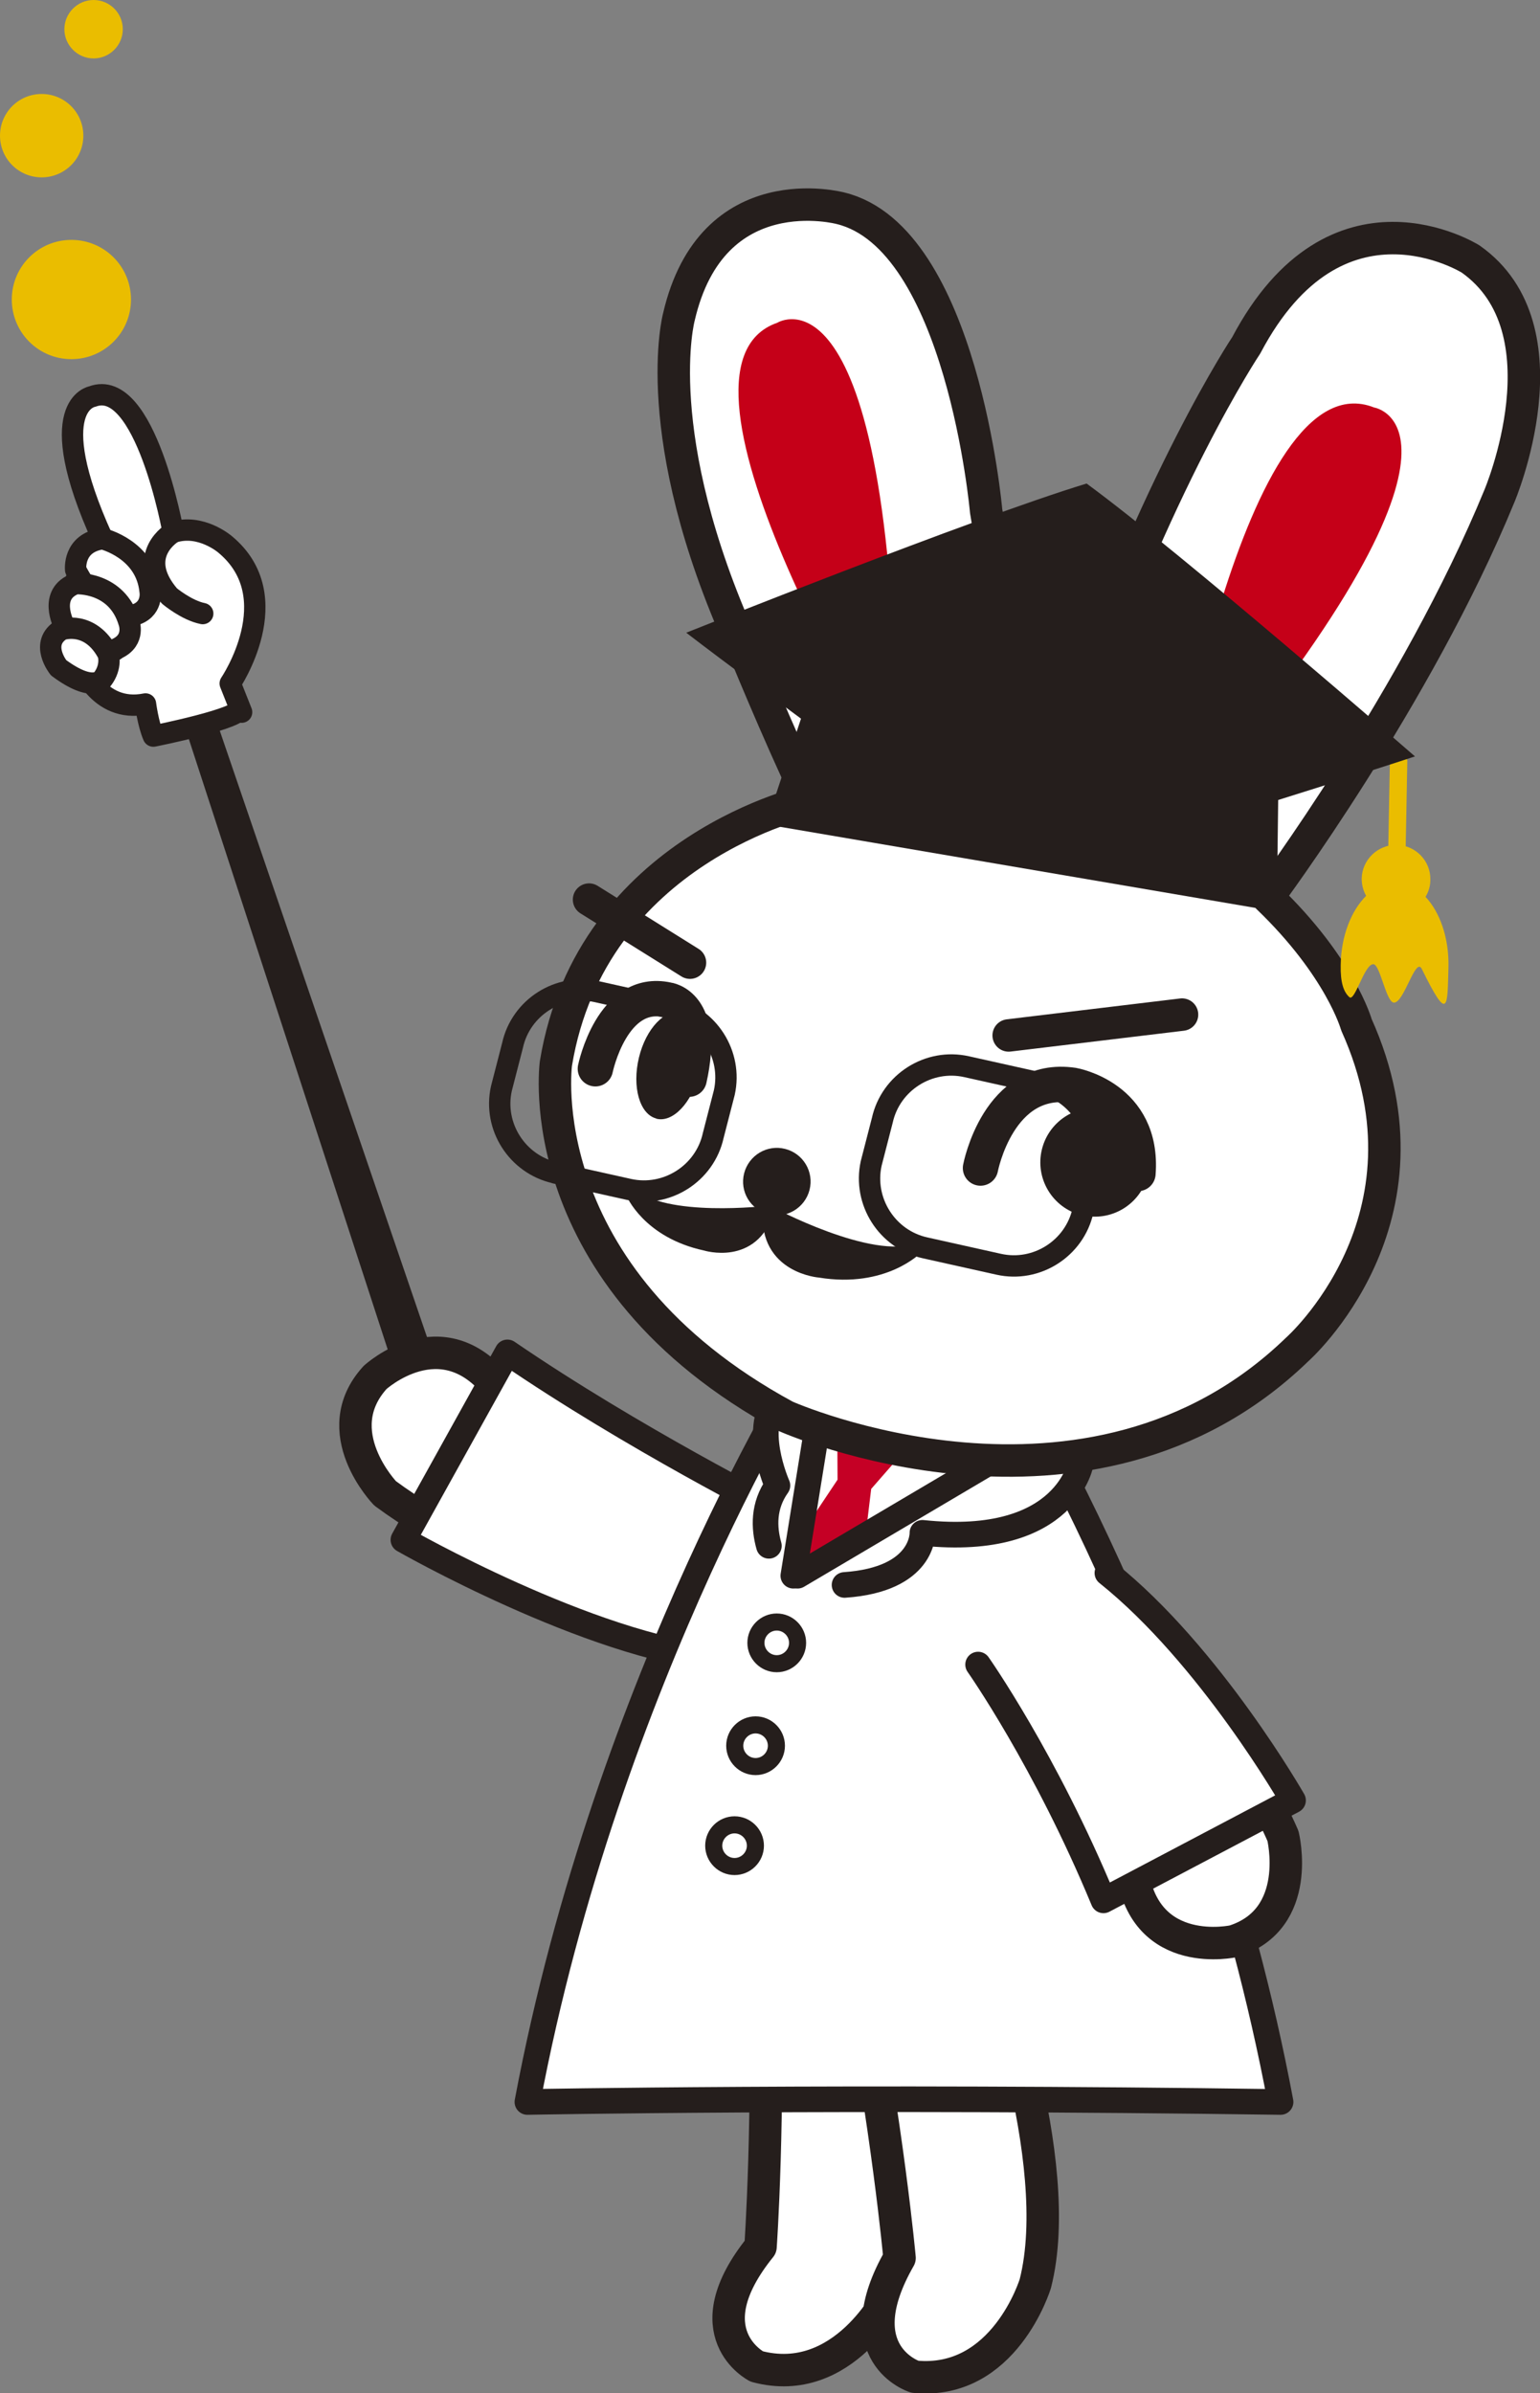 <?xml version="1.0" encoding="UTF-8"?>
<svg id="_うさぎ" data-name="うさぎ" xmlns="http://www.w3.org/2000/svg" viewBox="0 0 90.17 140.07">
  <rect x="0" y="0" width="90.17" height="140.07" fill="#808080" stroke="none"/>
  <defs>
    <style>
      .cls-1 {
        stroke-width: 1.25px;
      }

      .cls-1, .cls-2, .cls-3, .cls-4, .cls-5, .cls-6 {
        fill: none;
        stroke: #251e1c;
        stroke-linecap: round;
        stroke-linejoin: round;
      }

      .cls-7 {
        fill: #c50025;
      }

      .cls-7, .cls-8, .cls-9, .cls-10, .cls-11 {
        stroke-width: 0px;
      }

      .cls-2 {
        stroke-width: 1.9px;
      }

      .cls-8 {
        fill: #eabd00;
      }

      .cls-9 {
        fill: #c50018;
      }

      .cls-4 {
        stroke-width: 2.07px;
      }

      .cls-10 {
        fill: #251e1c;
      }

      .cls-11 {
        fill: #fff;
      }

      .cls-5 {
        stroke-width: .65px;
      }

      .cls-6 {
        stroke-width: 1.5px;
      }
    </style>
  </defs>
  <path class="cls-10" d="M12.43,38.89c-.27-.86-1.18-1.35-2.05-1.08-.86.27-1.34,1.18-1.08,2.05.16.5.53.87.99,1.04l12.77,39.18,2.32-.72-13.3-38.9c.37-.41.52-1.01.35-1.57"/>
  <path class="cls-11" d="M37.97,94.33s-9.08-2.24-15.42-6.93c0,0-3.48-3.6-.59-6.78,0,0,3.9-3.59,7.18.55,0,0,4.98,4.18,11.25,5.91"/>
  <path class="cls-2" d="M37.97,94.33s-9.08-2.24-15.42-6.93c0,0-3.48-3.6-.59-6.78,0,0,3.9-3.59,7.18.55,0,0,4.98,4.18,11.25,5.91"/>
  <path class="cls-11" d="M42.17,97.08c-7.67-.73-18.55-6.96-18.55-6.96l6.09-10.97c7.34,5.02,15.86,9.31,15.86,9.31"/>
  <path class="cls-6" d="M42.17,97.08c-7.67-.73-18.55-6.96-18.55-6.96l6.09-10.97c7.34,5.02,15.86,9.31,15.86,9.31"/>
  <path class="cls-11" d="M52.49,114.52s2.64,12.88-.34,19.73c0,0-2.74,5.61-7.84,4.25,0,0-3.85-1.96.22-7,0,0,.54-7.56.22-17.7l7.73.72Z"/>
  <path class="cls-2" d="M52.49,114.52s2.64,12.88-.34,19.73c0,0-2.74,5.61-7.84,4.25,0,0-3.85-1.96.22-7,0,0,.54-7.56.22-17.7l7.73.72Z"/>
  <path class="cls-11" d="M57.8,114.12s4.67,12.29,2.82,19.53c0,0-1.81,5.97-7.06,5.45,0,0-4.12-1.31-.89-6.95,0,0-.68-7.54-2.62-17.5l7.74-.52Z"/>
  <path class="cls-2" d="M57.8,114.12s4.67,12.29,2.82,19.53c0,0-1.81,5.97-7.06,5.45,0,0-4.12-1.31-.89-6.95,0,0-.68-7.54-2.62-17.5l7.74-.52Z"/>
  <path class="cls-11" d="M58.38,79.25s11.92,18.81,16.6,43.77c-25.43-.36-44.1,0-44.1,0,4.69-24.95,16.6-43.77,16.6-43.77h10.89Z"/>
  <path class="cls-6" d="M58.38,79.25s11.92,18.81,16.6,43.77c-25.43-.36-44.1,0-44.1,0,4.69-24.95,16.6-43.77,16.6-43.77h10.89Z"/>
  <polygon class="cls-7" points="50.57 90.77 46.8 92.08 46.94 89.75 49.04 86.6 49.02 82.78 54.06 83.65 51.01 87.14 50.57 90.77"/>
  <path class="cls-11" d="M67.96,96.66c2.23,2.57,5.31,6.55,7.16,10.79,0,0,1.21,4.86-2.88,6.16,0,0-5.17,1.16-5.94-4.06,0,0-1.98-5.44-6.04-9.93"/>
  <path class="cls-2" d="M67.96,96.66c2.23,2.57,5.31,6.55,7.16,10.79,0,0,1.21,4.86-2.88,6.16,0,0-5.17,1.16-5.94-4.06,0,0-1.98-5.44-6.04-9.93"/>
  <path class="cls-11" d="M64.84,92.06c6.02,4.81,10.87,13.31,10.87,13.31l-11.1,5.85c-3.4-8.21-7.34-13.8-7.34-13.8"/>
  <path class="cls-6" d="M64.84,92.06c6.02,4.81,10.87,13.31,10.87,13.31l-11.1,5.85c-3.4-8.21-7.34-13.8-7.34-13.8"/>
  <path class="cls-11" d="M45.02,90.47c-.3-1.06-.34-2.35.5-3.53,0,0-1.6-3.59.11-5.19l2.38.8-1.56,9.67"/>
  <path class="cls-6" d="M45.02,90.47c-.3-1.06-.34-2.35.5-3.53,0,0-1.6-3.59.11-5.19l2.38.8-1.56,9.67"/>
  <path class="cls-11" d="M46.7,92.22l13.71-8.1,2.9,1.42s-.76,5.07-9.3,4.17c0,0,.11,2.73-4.56,3.05"/>
  <path class="cls-6" d="M46.7,92.22l13.71-8.1,2.9,1.42s-.76,5.07-9.3,4.17c0,0,.11,2.73-4.56,3.05"/>
  <path class="cls-11" d="M47.42,46.86s-12.79,2.75-14.87,15.38c0,0-1.71,12.43,13.45,20.65,0,0,17.73,7.9,29.94-3.9,0,0,8.63-7.59,3.48-19.02,0,0-.93-3.36-5.19-7.45,0,0,8.73-11.72,13.56-23.48,0,0,4.16-9.76-1.68-13.88,0,0-7.86-4.95-13.14,5.05,0,0-5.28,7.88-10.36,22.75,0,0-.43,1.63-1.04,3.43,0,0-1.25-1.01-3.83-16.48,0,0-1.41-15.98-8.52-17.72,0,0-7.53-2.03-9.47,6.36,0,0-1.86,6.9,3.69,19.18,0,0,2.03,5,3.99,9.12"/>
  <path class="cls-2" d="M47.42,46.86s-12.79,2.75-14.87,15.38c0,0-1.71,12.43,13.45,20.65,0,0,17.73,7.9,29.94-3.9,0,0,8.63-7.59,3.48-19.02,0,0-.93-3.36-5.19-7.45,0,0,8.73-11.72,13.56-23.48,0,0,4.16-9.76-1.68-13.88,0,0-7.86-4.95-13.14,5.05,0,0-5.28,7.88-10.36,22.75,0,0-.43,1.63-1.04,3.43,0,0-1.25-1.01-3.83-16.48,0,0-1.41-15.98-8.52-17.72,0,0-7.53-2.03-9.47,6.36,0,0-1.86,6.9,3.69,19.18,0,0,2.03,5,3.99,9.12Z"/>
  <path class="cls-9" d="M52.54,45.45s-14.84-23.85-7.03-26.56c0,0,6.92-4.34,7.03,26.56"/>
  <path class="cls-9" d="M68.41,48.54s4.36-27.74,12.05-24.69c0,0,8.07,1.24-12.05,24.69"/>
  <path class="cls-10" d="M45,71.07c1.06.27,2.13-.38,2.4-1.43.27-1.06-.37-2.13-1.43-2.4-1.06-.27-2.13.38-2.4,1.43-.27,1.06.37,2.13,1.43,2.39"/>
  <path class="cls-4" d="M57.41,68.36s1.04-5.49,5.42-4.84c0,0,4.14.71,3.8,5.16"/>
  <path class="cls-10" d="M63.33,71.11c1.71.43,3.44-.61,3.87-2.31.43-1.71-.61-3.44-2.32-3.87-1.7-.43-3.44.61-3.87,2.32-.43,1.71.61,3.44,2.31,3.87"/>
  <path class="cls-10" d="M38.42,65.47c.97.26,2.1-.93,2.51-2.64.41-1.71-.04-3.3-1.01-3.56-.97-.26-2.1.92-2.51,2.63-.41,1.71.04,3.3,1.01,3.56"/>
  <path class="cls-4" d="M34.86,62.55s.97-4.74,4.22-4.03c0,0,2.26.24,1.27,4.64"/>
  <path class="cls-10" d="M44.99,70.89s6.03,3.25,8.73,2.17c0,0-1.93,2.01-5.72,1.39,0,0-3.25-.23-3.01-3.56"/>
  <path class="cls-5" d="M44.99,70.89s6.03,3.25,8.73,2.17c0,0-1.93,2.01-5.72,1.39,0,0-3.25-.23-3.01-3.56Z"/>
  <path class="cls-10" d="M44.99,70.89s-6.12.73-8.03-1.07c0,0,.95,2.32,4.33,3.05,0,0,2.8.88,3.7-1.98"/>
  <path class="cls-5" d="M44.99,70.89s-6.12.73-8.03-1.07c0,0,.95,2.32,4.33,3.05,0,0,2.8.88,3.7-1.98Z"/>
  <line class="cls-2" x1="59.06" y1="60.6" x2="69.21" y2="59.38"/>
  <line class="cls-2" x1="40.4" y1="56.34" x2="34.49" y2="52.65"/>
  <path class="cls-1" d="M32.5,68.64c-2.22-.5-3.64-2.72-3.14-4.94l.65-2.52c.49-2.22,2.72-3.64,4.94-3.14l4.31.96c2.22.49,3.64,2.72,3.15,4.94l-.65,2.52c-.49,2.22-2.72,3.64-4.94,3.15l-4.31-.96Z"/>
  <path class="cls-1" d="M54.16,73.03c-2.22-.49-3.64-2.72-3.15-4.94l.65-2.52c.49-2.22,2.72-3.64,4.94-3.14l4.31.96c2.23.5,3.64,2.72,3.15,4.94l-.65,2.52c-.49,2.22-2.72,3.64-4.94,3.14l-4.31-.96Z"/>
  <path class="cls-8" d="M81.76,51.5h0c-.28,0-.51-.24-.5-.52l.12-6.43c0-.28.24-.51.52-.5h0c.28,0,.51.24.5.52l-.12,6.43c0,.28-.24.51-.52.5"/>
  <path class="cls-8" d="M83.46,52.5c.18-.29.29-.63.29-1,.03-1.11-.86-2.03-1.97-2.05-1.11-.02-2.03.87-2.05,1.97,0,.37.09.71.26,1.01-.87.86-1.47,2.35-1.49,4.06-.02,1.01.17,1.57.51,1.87.32.29.87-1.93,1.4-1.93.4,0,.75,2.25,1.21,2.25.6.01,1.26-2.72,1.63-1.97,1.56,3.18,1.5,2.25,1.56-.12.04-1.71-.51-3.22-1.35-4.11"/>
  <path class="cls-10" d="M63.61,28.29c5.65,4.14,19.24,15.98,19.24,15.98-2.6.86-8.01,2.55-8.01,2.55l-.08,6.53-29.91-5.1,2.05-6.19s-4.55-3.36-6.72-5.03c0,0,16.74-6.69,23.44-8.73"/>
  <path class="cls-11" d="M46.7,96.15c0,.67-.55,1.22-1.22,1.22s-1.22-.55-1.22-1.22.55-1.22,1.22-1.22,1.22.55,1.22,1.22"/>
  <path class="cls-3" d="M46.7,96.15c0,.67-.55,1.22-1.22,1.22s-1.22-.55-1.22-1.22.55-1.22,1.22-1.22,1.22.55,1.22,1.22Z"/>
  <path class="cls-11" d="M45.46,102.17c0,.67-.55,1.22-1.22,1.22s-1.22-.55-1.22-1.22.55-1.22,1.22-1.22,1.22.55,1.22,1.22"/>
  <path class="cls-3" d="M45.46,102.17c0,.67-.55,1.22-1.22,1.22s-1.22-.55-1.22-1.22.55-1.22,1.22-1.22,1.22.55,1.22,1.22Z"/>
  <path class="cls-11" d="M44.23,108.02c0,.67-.55,1.22-1.22,1.22s-1.22-.55-1.22-1.22.55-1.22,1.22-1.22,1.22.55,1.22,1.22"/>
  <path class="cls-3" d="M44.23,108.02c0,.67-.55,1.22-1.22,1.22s-1.22-.55-1.22-1.22.55-1.22,1.22-1.22,1.22.55,1.22,1.22Z"/>
  <path class="cls-11" d="M4.71,38.82s1.01,2.94,3.81,2.38c0,0,.15,1.17.46,1.88,0,0,5.39-1.07,5.06-1.66,0,0,.47,1.16-.56-1.42,0,0,3.43-5.05-.3-8.14,0,0-1.42-1.23-3.04-.71,0,0-1.63-9.13-4.74-7.94,0,0-2.96.47.6,8.31,0,0-3.11,2.51-1.29,7.29"/>
  <path class="cls-1" d="M4.71,38.82s1.01,2.94,3.81,2.38c0,0,.15,1.17.46,1.88,0,0,5.39-1.07,5.06-1.66,0,0,.47,1.16-.56-1.42,0,0,3.43-5.05-.3-8.14,0,0-1.42-1.23-3.04-.71,0,0-1.63-9.13-4.74-7.94,0,0-2.96.47.6,8.31,0,0-3.11,2.51-1.29,7.29Z"/>
  <path class="cls-11" d="M6,31.53s2.56.61,2.79,3.09c0,0,.19,1.09-.99,1.39,0,0-1.93.18-3.37-2.66,0,0-.18-1.58,1.57-1.82"/>
  <path class="cls-1" d="M6,31.53s2.56.61,2.79,3.09c0,0,.19,1.09-.99,1.39,0,0-1.93.18-3.37-2.66,0,0-.18-1.58,1.57-1.82Z"/>
  <path class="cls-11" d="M4.45,34.16s2.39-.14,3.1,2.25c0,0,.4,1.04-.7,1.55,0,0-1.15,1.11-3.11-1.4,0,0-.95-1.83.71-2.41"/>
  <path class="cls-1" d="M4.45,34.16s2.39-.14,3.1,2.25c0,0,.4,1.04-.7,1.55,0,0-1.15,1.11-3.11-1.4,0,0-.95-1.83.71-2.41Z"/>
  <path class="cls-11" d="M3.64,36.84s1.65-.56,2.69,1.43c0,0,.25.72-.34,1.49,0,0-.56.81-2.56-.68,0,0-1.16-1.44.2-2.25"/>
  <path class="cls-1" d="M3.64,36.84s1.65-.56,2.69,1.43c0,0,.25.72-.34,1.49,0,0-.56.81-2.56-.68,0,0-1.16-1.44.2-2.25Z"/>
  <path class="cls-1" d="M10.14,31.15s-2.29,1.32-.22,3.73c0,0,1,.84,1.95,1.03"/>
  <path class="cls-8" d="M7.67,17.53c0,1.93-1.56,3.49-3.49,3.49s-3.49-1.56-3.49-3.49,1.56-3.49,3.49-3.49,3.49,1.56,3.49,3.49"/>
  <path class="cls-8" d="M4.88,7.94c0,1.35-1.09,2.44-2.44,2.44s-2.44-1.09-2.44-2.44,1.09-2.44,2.44-2.44,2.44,1.09,2.44,2.44"/>
  <path class="cls-8" d="M7.19,1.71c0,.94-.77,1.71-1.71,1.71s-1.71-.77-1.71-1.71.77-1.71,1.71-1.71,1.71.76,1.71,1.71"/>
</svg>